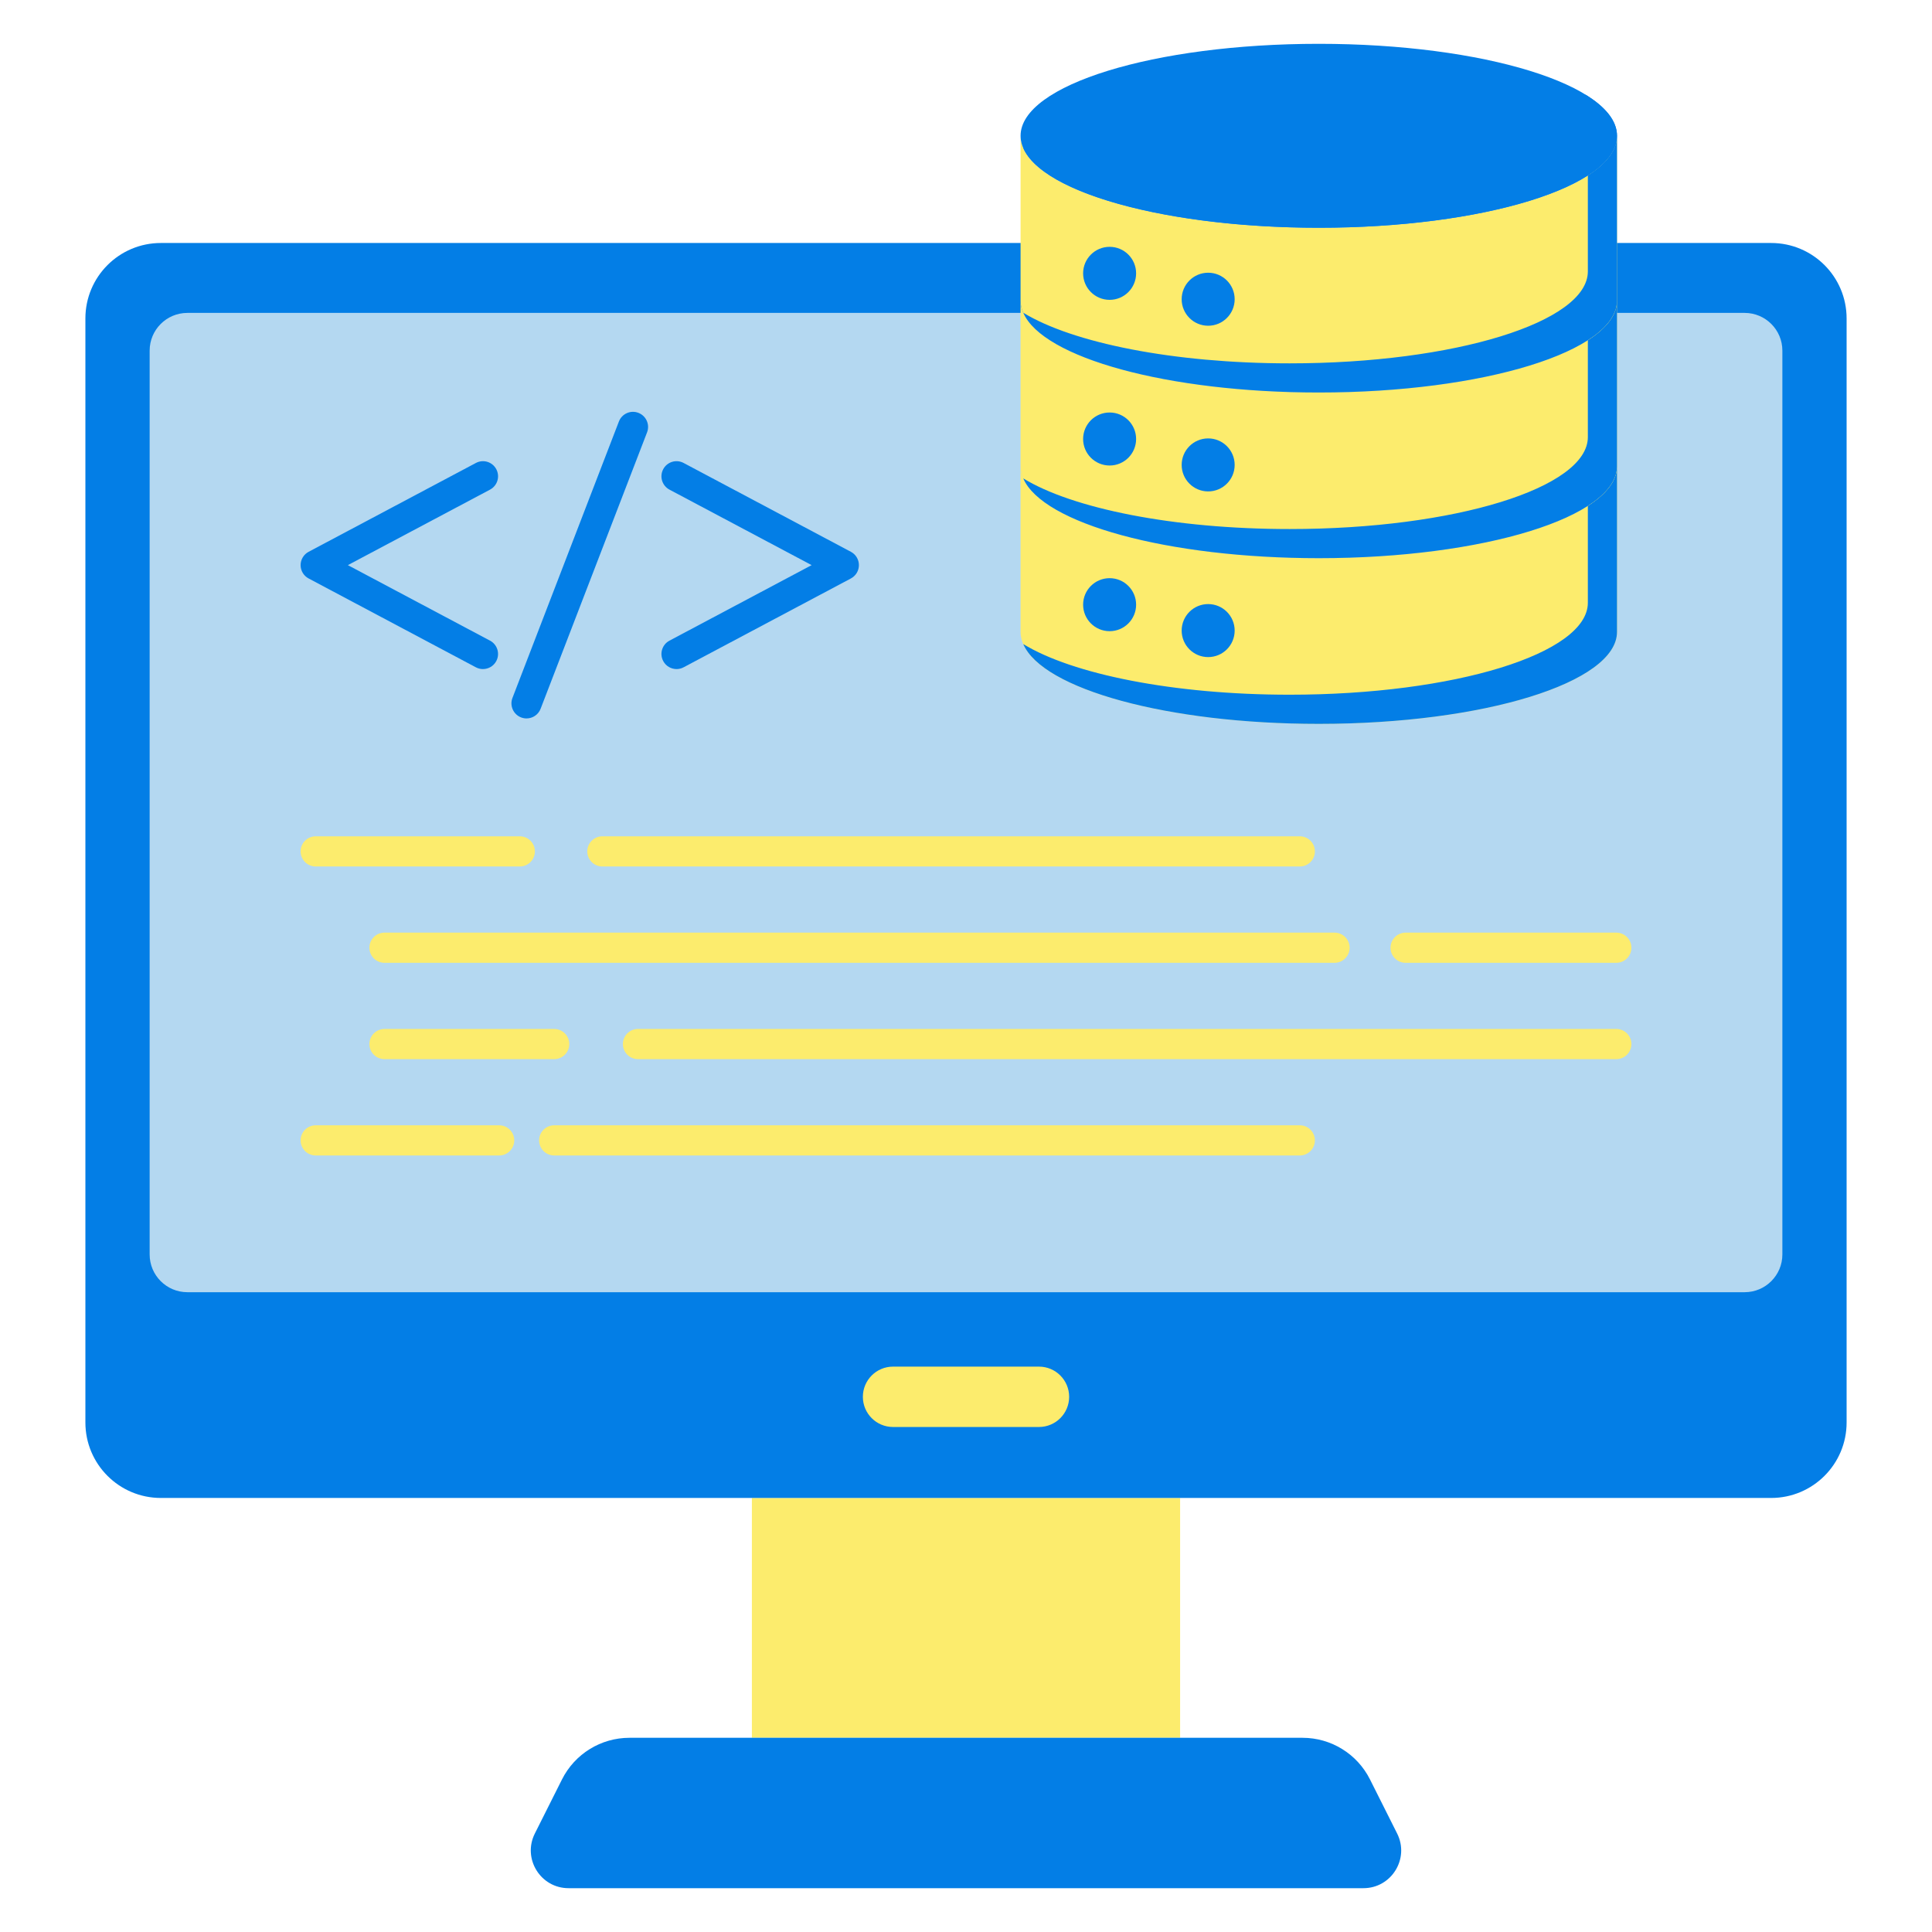 <svg width="100" height="100" viewBox="0 0 100 100" fill="none" xmlns="http://www.w3.org/2000/svg">
<path d="M38.917 77.534H61.083V89.948H38.917V77.534Z" fill="#FCEC6D"/>
<path d="M29.429 97.732H70.57C72.023 97.732 72.968 96.202 72.316 94.903L70.91 92.102C70.248 90.782 68.897 89.948 67.419 89.948H32.58C31.103 89.948 29.752 90.782 29.089 92.102L27.683 94.903C27.032 96.202 27.976 97.732 29.429 97.732Z" fill="#037EE6"/>
<path d="M8.326 77.534H91.674C93.831 77.534 95.58 75.786 95.58 73.628V16.483C95.58 14.325 93.831 12.577 91.674 12.577H8.326C6.169 12.577 4.42 14.325 4.42 16.483V73.628C4.42 75.786 6.169 77.534 8.326 77.534Z" fill="#037EE6"/>
<path d="M53.776 73.861H46.224C45.361 73.861 44.662 73.162 44.662 72.299C44.662 71.436 45.361 70.736 46.224 70.736H53.776C54.639 70.736 55.339 71.436 55.339 72.299C55.339 73.162 54.639 73.861 53.776 73.861Z" fill="#FCEC6D"/>
<path d="M9.699 66.884H90.302C91.38 66.884 92.255 66.009 92.255 64.93V18.149C92.255 17.071 91.38 16.196 90.302 16.196H9.699C8.62 16.196 7.746 17.071 7.746 18.149V64.931C7.746 66.009 8.62 66.884 9.699 66.884Z" fill="#B4D8F1"/>
<path d="M67.278 44.849H31.178C30.747 44.849 30.397 44.499 30.397 44.068C30.397 43.637 30.747 43.287 31.178 43.287H67.278C67.709 43.287 68.059 43.637 68.059 44.068C68.059 44.499 67.709 44.849 67.278 44.849Z" fill="#FCEC6D"/>
<path d="M26.905 44.849H16.34C15.909 44.849 15.559 44.499 15.559 44.068C15.559 43.637 15.909 43.287 16.34 43.287H26.905C27.336 43.287 27.686 43.637 27.686 44.068C27.686 44.499 27.336 44.849 26.905 44.849Z" fill="#FCEC6D"/>
<path d="M83.66 49.835H72.755C72.323 49.835 71.973 49.485 71.973 49.054C71.973 48.623 72.323 48.273 72.755 48.273H83.66C84.091 48.273 84.441 48.623 84.441 49.054C84.441 49.485 84.091 49.835 83.66 49.835Z" fill="#FCEC6D"/>
<path d="M69.076 49.835H19.901C19.47 49.835 19.12 49.485 19.12 49.054C19.12 48.623 19.47 48.273 19.901 48.273H69.076C69.507 48.273 69.857 48.623 69.857 49.054C69.857 49.485 69.507 49.835 69.076 49.835Z" fill="#FCEC6D"/>
<path d="M83.66 54.821H33.022C32.59 54.821 32.24 54.471 32.24 54.04C32.24 53.609 32.59 53.259 33.022 53.259H83.66C84.091 53.259 84.441 53.609 84.441 54.04C84.441 54.471 84.091 54.821 83.66 54.821Z" fill="#FCEC6D"/>
<path d="M28.686 54.821H19.901C19.47 54.821 19.12 54.471 19.12 54.04C19.12 53.609 19.47 53.259 19.901 53.259H28.685C29.116 53.259 29.466 53.609 29.466 54.04C29.466 54.471 29.117 54.821 28.686 54.821Z" fill="#FCEC6D"/>
<path d="M67.278 59.807H28.686C28.254 59.807 27.904 59.457 27.904 59.026C27.904 58.594 28.254 58.245 28.686 58.245H67.278C67.709 58.245 68.059 58.594 68.059 59.026C68.059 59.457 67.709 59.807 67.278 59.807Z" fill="#FCEC6D"/>
<path d="M25.836 59.807H16.34C15.909 59.807 15.559 59.457 15.559 59.026C15.559 58.594 15.909 58.245 16.34 58.245H25.837C26.268 58.245 26.618 58.594 26.618 59.026C26.618 59.457 26.268 59.807 25.836 59.807Z" fill="#FCEC6D"/>
<path d="M24.997 34.631C24.874 34.631 24.748 34.602 24.632 34.54L15.974 29.941C15.718 29.805 15.559 29.54 15.559 29.251C15.559 28.962 15.719 28.697 15.974 28.561L24.632 23.963C25.014 23.76 25.486 23.905 25.688 24.286C25.891 24.668 25.745 25.14 25.364 25.343L18.005 29.251L25.364 33.16C25.745 33.362 25.89 33.835 25.688 34.216C25.548 34.48 25.277 34.631 24.997 34.631Z" fill="#037EE6"/>
<path d="M35.019 34.631C34.739 34.631 34.468 34.48 34.328 34.216C34.125 33.835 34.271 33.362 34.651 33.16L42.01 29.251L34.651 25.343C34.27 25.14 34.125 24.667 34.328 24.286C34.53 23.905 35.003 23.76 35.384 23.963L44.042 28.561C44.297 28.697 44.457 28.962 44.457 29.251C44.457 29.54 44.298 29.805 44.042 29.941L35.384 34.539C35.268 34.602 35.142 34.631 35.019 34.631Z" fill="#037EE6"/>
<path d="M27.253 37.186C27.16 37.186 27.065 37.169 26.973 37.134C26.57 36.978 26.369 36.527 26.525 36.124L32.034 21.817C32.189 21.415 32.641 21.213 33.044 21.369C33.447 21.524 33.647 21.976 33.492 22.379L27.982 36.685C27.863 36.995 27.567 37.186 27.253 37.186Z" fill="#037EE6"/>
<path d="M68.26 28.891C59.736 28.891 52.825 26.76 52.825 24.131V32.706C52.825 35.335 59.735 37.466 68.26 37.466C76.785 37.466 83.696 35.335 83.696 32.706C83.696 32.686 83.696 26.092 83.696 24.131C83.696 26.76 76.785 28.891 68.26 28.891Z" fill="#FCEC6D"/>
<path d="M82.187 26.185V31.198C82.187 33.827 75.277 35.958 66.752 35.958C60.723 35.958 55.504 34.891 52.964 33.337C53.965 35.668 60.429 37.467 68.26 37.467C76.785 37.467 83.696 35.336 83.696 32.707C83.696 32.686 83.696 26.092 83.696 24.131C83.696 24.867 83.154 25.563 82.187 26.185Z" fill="#037EE6"/>
<path d="M57.434 32.67C58.191 32.67 58.805 32.056 58.805 31.298C58.805 30.54 58.191 29.926 57.434 29.926C56.676 29.926 56.062 30.54 56.062 31.298C56.062 32.056 56.676 32.67 57.434 32.67Z" fill="#037EE6"/>
<path d="M62.534 34.011C63.292 34.011 63.906 33.397 63.906 32.639C63.906 31.881 63.292 31.267 62.534 31.267C61.777 31.267 61.163 31.881 61.163 32.639C61.163 33.397 61.777 34.011 62.534 34.011Z" fill="#037EE6"/>
<path d="M68.26 20.316C59.736 20.316 52.825 18.184 52.825 15.556V24.131C52.825 26.76 59.735 28.891 68.26 28.891C76.785 28.891 83.696 26.76 83.696 24.131C83.696 24.112 83.696 17.907 83.696 15.556C83.696 18.184 76.785 20.316 68.26 20.316Z" fill="#FCEC6D"/>
<path d="M82.187 17.61V22.623C82.187 25.252 75.277 27.383 66.752 27.383C60.723 27.383 55.504 26.316 52.964 24.762C53.965 27.092 60.429 28.891 68.26 28.891C76.785 28.891 83.696 26.76 83.696 24.131C83.696 24.112 83.696 17.907 83.696 15.556C83.696 16.291 83.154 16.988 82.187 17.61Z" fill="#037EE6"/>
<path d="M57.434 24.095C58.191 24.095 58.805 23.48 58.805 22.723C58.805 21.965 58.191 21.351 57.434 21.351C56.676 21.351 56.062 21.965 56.062 22.723C56.062 23.48 56.676 24.095 57.434 24.095Z" fill="#037EE6"/>
<path d="M62.534 25.436C63.292 25.436 63.906 24.821 63.906 24.064C63.906 23.306 63.292 22.692 62.534 22.692C61.777 22.692 61.163 23.306 61.163 24.064C61.163 24.821 61.777 25.436 62.534 25.436Z" fill="#037EE6"/>
<path d="M68.26 11.788C59.736 11.788 52.825 9.657 52.825 7.028V15.556C52.825 18.184 59.735 20.316 68.26 20.316C76.785 20.316 83.696 18.184 83.696 15.556C83.696 15.532 83.696 7.028 83.696 7.028C83.696 9.657 76.785 11.788 68.26 11.788Z" fill="#FCEC6D"/>
<path d="M82.187 9.082V14.047C82.187 16.676 75.277 18.807 66.752 18.807C60.723 18.807 55.504 17.741 52.964 16.187C53.965 18.517 60.429 20.316 68.26 20.316C76.785 20.316 83.696 18.185 83.696 15.556C83.696 15.532 83.696 7.029 83.696 7.028C83.696 7.764 83.154 8.46 82.187 9.082Z" fill="#037EE6"/>
<path d="M57.434 15.52C58.191 15.52 58.805 14.905 58.805 14.148C58.805 13.39 58.191 12.776 57.434 12.776C56.676 12.776 56.062 13.39 56.062 14.148C56.062 14.905 56.676 15.52 57.434 15.52Z" fill="#037EE6"/>
<path d="M62.534 16.86C63.292 16.86 63.906 16.246 63.906 15.488C63.906 14.731 63.292 14.116 62.534 14.116C61.777 14.116 61.163 14.731 61.163 15.488C61.163 16.246 61.777 16.86 62.534 16.86Z" fill="#037EE6"/>
<path d="M68.26 11.788C76.785 11.788 83.696 9.657 83.696 7.028C83.696 4.399 76.785 2.268 68.26 2.268C59.735 2.268 52.825 4.399 52.825 7.028C52.825 9.657 59.735 11.788 68.26 11.788Z" fill="#037EE6"/>
<path d="M82.048 4.889C82.137 5.095 82.187 5.305 82.187 5.52C82.187 8.148 75.277 10.28 66.752 10.28C60.723 10.28 55.504 9.213 52.964 7.659C53.965 9.989 60.43 11.788 68.26 11.788C76.785 11.788 83.696 9.657 83.696 7.028C83.696 6.258 83.1 5.532 82.048 4.889Z" fill="#037EE6"/>
</svg>
